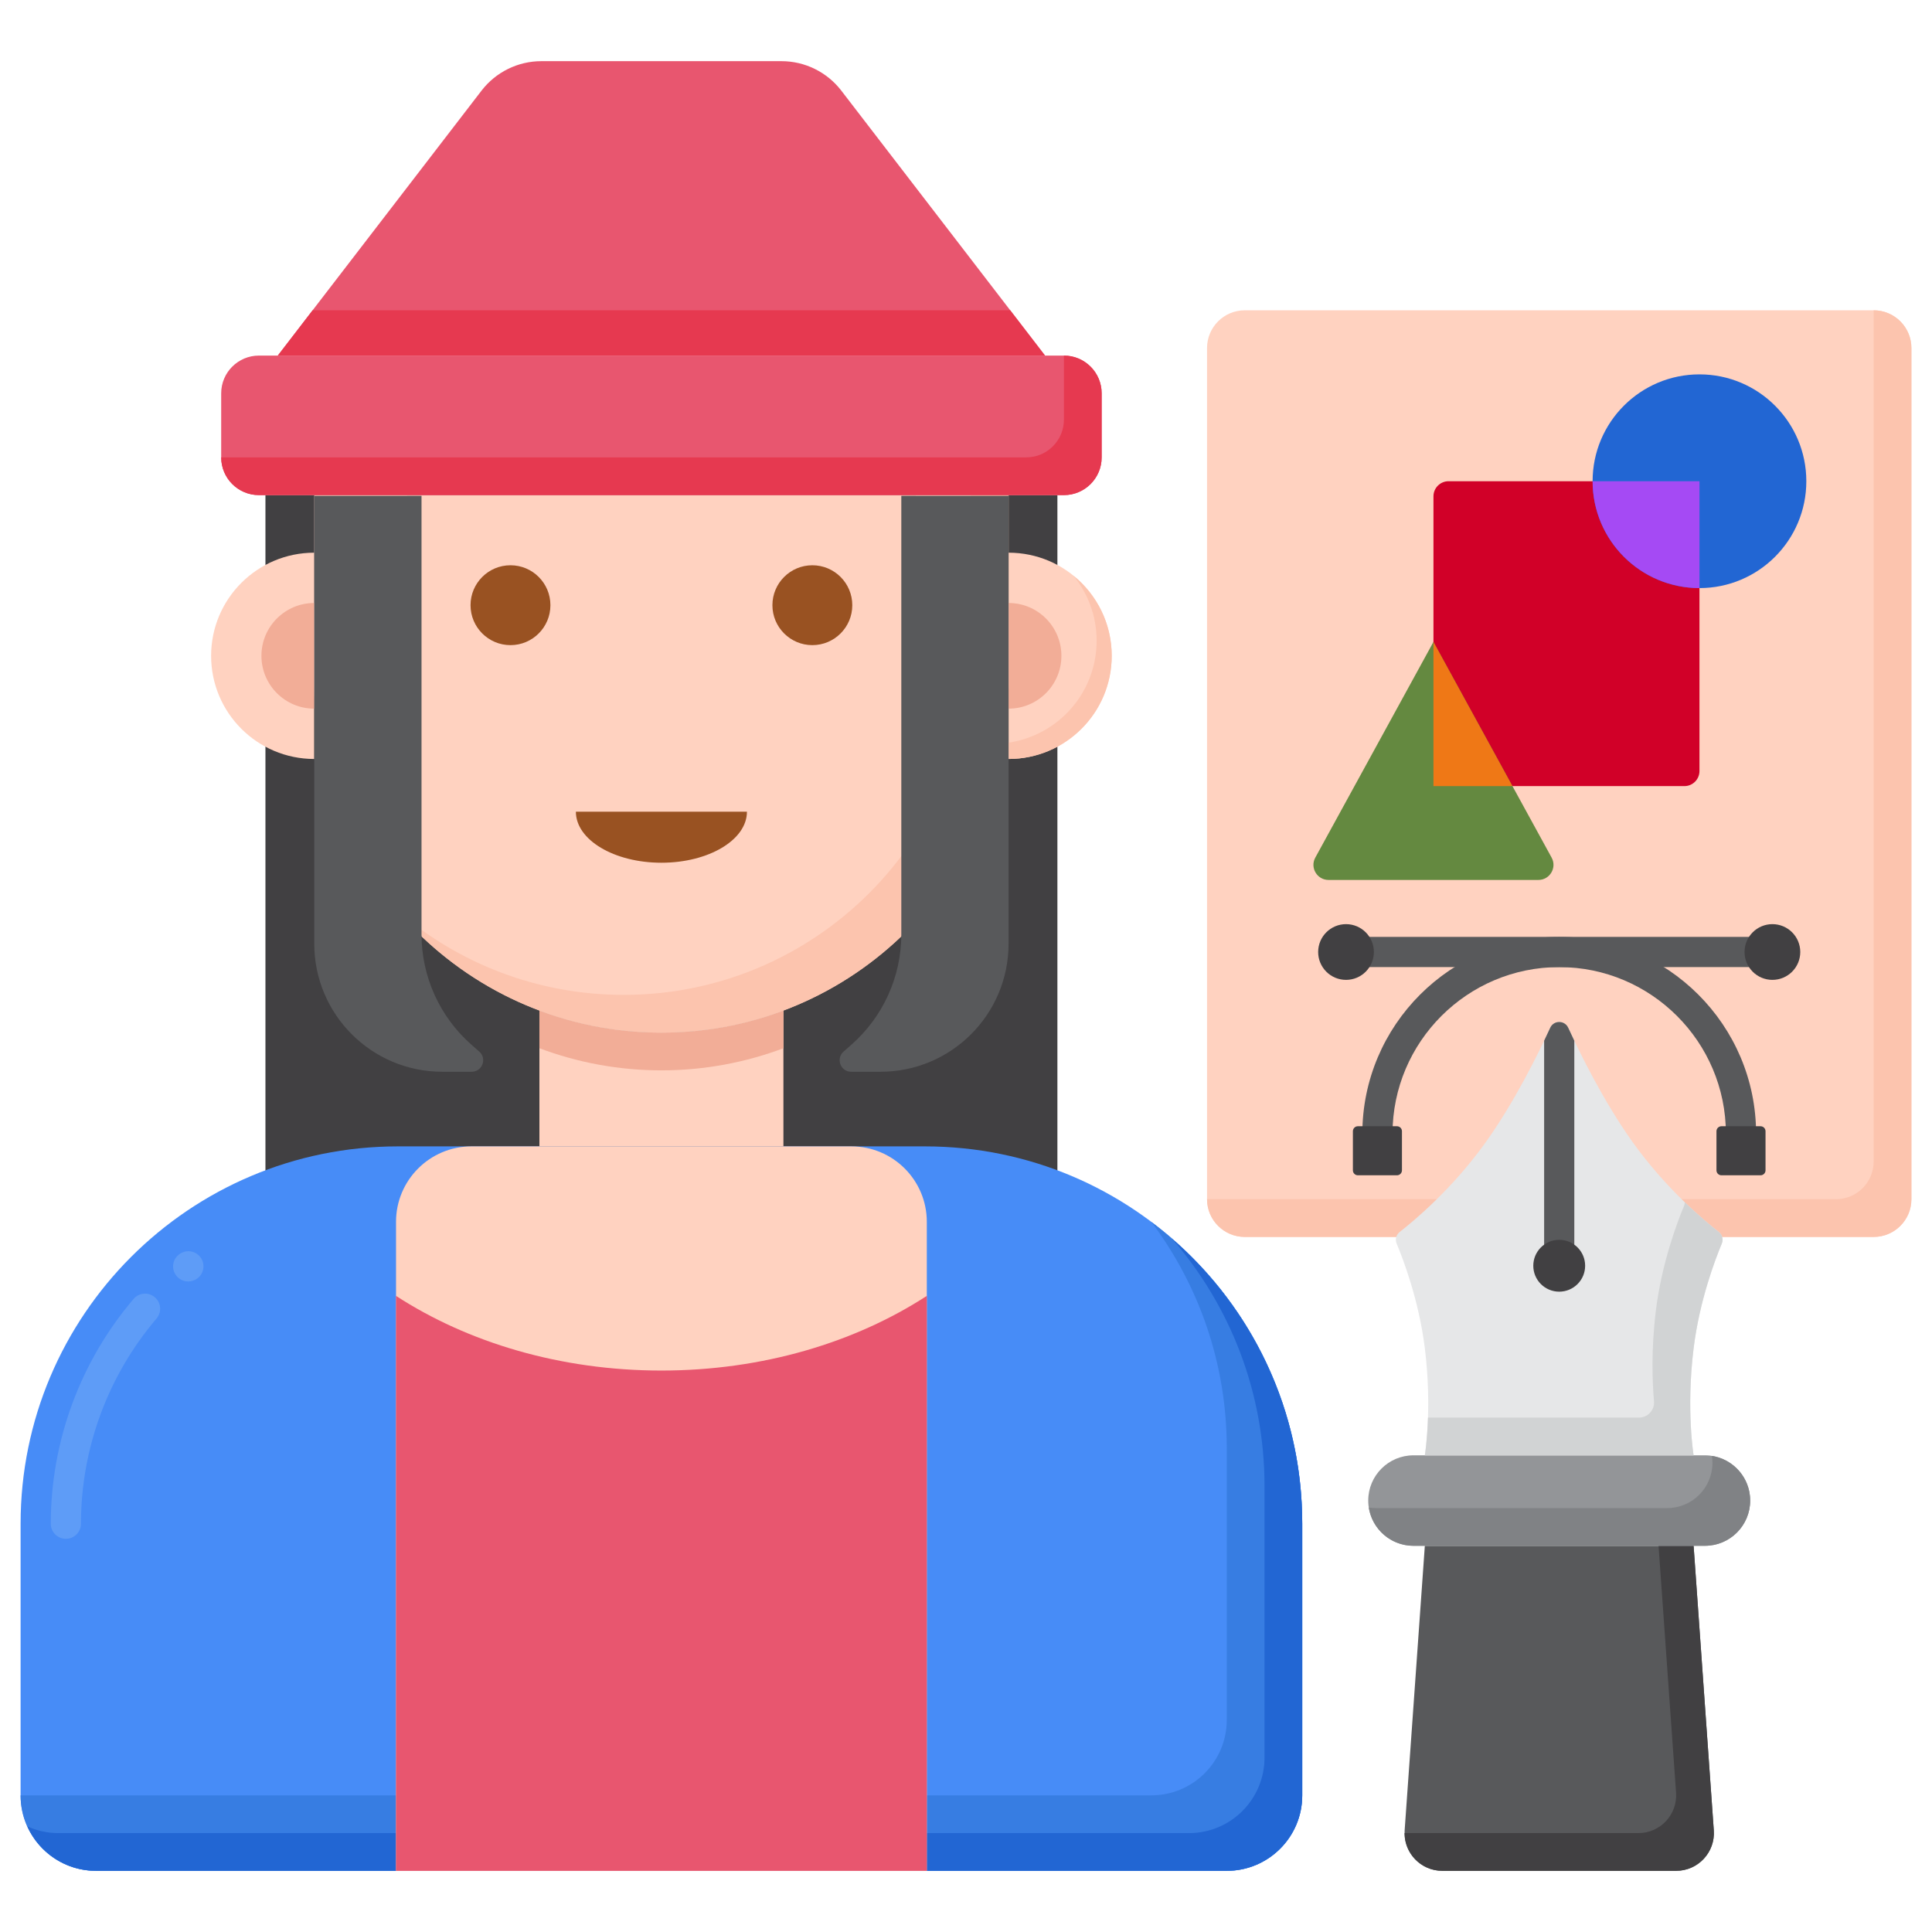 <svg id="Layer_1" height="512" viewBox="0 0 256 256" width="512" xmlns="http://www.w3.org/2000/svg"><g><g><g><g><path d="m248.271 163.9h-83.333c-2.761 0-5-2.239-5-5v-112.783c0-2.761 2.239-5 5-5h83.333c2.761 0 5 2.239 5 5v112.783c0 2.762-2.239 5-5 5z" fill="#ffd2c0"/></g></g><g><g><path d="m248.271 41.117v112.783c0 2.761-2.239 5-5 5h-83.333c0 2.761 2.239 5 5 5h83.333c2.761 0 5-2.239 5-5v-112.783c0-2.761-2.239-5-5-5z" fill="#fcc4ae"/></g></g></g><g><g><g><path d="m35.172 65.605h104.939v104.343h-104.939z" fill="#414042"/></g></g><g><g><g><g><g><path d="m133.641 73.234v27.333c7.548 0 13.667-6.119 13.667-13.667 0-7.547-6.119-13.666-13.667-13.666z" fill="#ffd2c0"/></g></g><g><g><path d="m142.25 76.292c1.91 2.35 3.058 5.344 3.058 8.608 0 6.867-5.07 12.534-11.667 13.504v2.163c7.548 0 13.667-6.119 13.667-13.667 0-4.283-1.973-8.103-5.058-10.608z" fill="#fcc4ae"/></g></g><g><g><path d="m133.641 79.9v14c3.866 0 7-3.134 7-7 0-3.865-3.134-7-7-7z" fill="#f2ad97"/></g></g></g><g><g><g><path d="m41.641 73.234c-7.548 0-13.667 6.119-13.667 13.667s6.119 13.667 13.667 13.667z" fill="#ffd2c0"/></g></g><g><g><path d="m41.641 79.9c-3.866 0-7 3.134-7 7s3.134 7 7 7z" fill="#f2ad97"/></g></g></g></g><g><g><path d="m162.554 247.895h-149.825c-5.523 0-10-4.477-10-10v-35.994c0-27.614 22.386-50 50-50h69.824c27.614 0 50 22.386 50 50v35.994c.001 5.522-4.477 10-9.999 10z" fill="#478cf7"/></g></g><g><g><path d="m8.729 203.9c-1.104 0-2-.896-2-2 0-10.897 3.895-21.474 10.968-29.782.716-.839 1.979-.943 2.819-.226.841.716.942 1.978.227 2.819-6.458 7.585-10.014 17.24-10.014 27.188 0 1.106-.895 2.001-2 2.001zm16.212-34.1c-.581 0-1.155-.246-1.547-.727-.694-.85-.592-2.084.251-2.786.01-.009.056-.047.066-.055.863-.69 2.122-.551 2.811.313.69.862.55 2.121-.312 2.811-.372.297-.822.444-1.269.444z" fill="#5e9cf7"/></g></g><g><g><path d="m152.554 161.9c6.278 8.357 10 18.743 10 30v35.994c0 5.523-4.477 10-10 10h-149.825c0 5.523 4.477 10 10 10h149.824c5.523 0 10-4.477 10-10v-35.994c.001-16.357-7.856-30.878-19.999-40z" fill="#377de2"/></g></g><g><g><path d="m155.311 164.144c7.62 8.775 12.243 20.223 12.243 32.757v35.994c0 5.523-4.477 10-10 10h-149.825c-1.466 0-2.855-.323-4.11-.89 1.569 3.471 5.053 5.89 9.11 5.89h149.824c5.523 0 10-4.477 10-10v-35.994c.001-15.08-6.685-28.59-17.242-37.757z" fill="#2266d3"/></g></g><g><g><path d="m122.808 247.895h-70.333v-85.994c0-5.523 4.477-10 10-10h50.333c5.523 0 10 4.477 10 10z" fill="#ffd2c0"/></g></g><g><g><path d="m87.641 181.605c-13.401 0-25.667-3.725-35.167-9.894v76.183h70.333v-76.183c-9.499 6.17-21.764 9.894-35.166 9.894z" fill="#e8566f"/></g></g><g><g><path d="m87.642 136.826c-5.691 0-11.136-1.04-16.167-2.929v18.003h32.333v-18.003c-5.03 1.889-10.476 2.929-16.166 2.929z" fill="#ffd2c0"/></g></g><g><g><path d="m87.642 136.826c-5.691 0-11.136-1.04-16.167-2.929v5c5.03 1.889 10.476 2.93 16.167 2.93 5.69 0 11.136-1.041 16.167-2.93v-5c-5.031 1.889-10.477 2.929-16.167 2.929z" fill="#f2ad97"/></g></g><g><g><g><path d="m41.641 65.605v25.221c0 25.405 20.595 46 46 46 25.405 0 46-20.595 46-46v-25.221z" fill="#ffd2c0"/></g></g></g><g><g><g><path d="m128.641 65.605v20.221c0 25.405-20.595 46-46 46-11.43 0-21.877-4.178-29.922-11.078 8.436 9.837 20.947 16.078 34.922 16.078 25.405 0 46-20.595 46-46v-25.221z" fill="#fcc4ae"/></g></g></g><g><g><circle cx="107.641" cy="80.192" fill="#995222" r="5.292"/></g></g><g><g><circle cx="67.641" cy="80.192" fill="#995222" r="5.292"/></g></g><g><g><path d="m87.641 114.317c6.259 0 11.333-3.026 11.333-6.76h-22.666c0 3.734 5.074 6.76 11.333 6.76z" fill="#995222"/></g></g></g><g><g><path d="m140.975 65.605h-106.667c-2.761 0-5-2.239-5-5v-8.488c0-2.761 2.239-5 5-5h106.667c2.761 0 5 2.239 5 5v8.488c0 2.762-2.239 5-5 5z" fill="#e8566f"/></g></g><g><g><path d="m140.975 47.117v8.488c0 2.761-2.239 5-5 5h-106.667c0 2.761 2.239 5 5 5h106.667c2.761 0 5-2.239 5-5v-8.488c0-2.761-2.239-5-5-5z" fill="#e63950"/></g></g><g><g><path d="m103.55 8.105h-31.817c-3.105 0-6.034 1.443-7.927 3.904l-26.998 35.108h101.667l-26.998-35.108c-1.893-2.461-4.822-3.904-7.927-3.904z" fill="#e8566f"/></g></g><g><g><path d="m41.422 41.117-4.614 6h101.667l-4.614-6z" fill="#e63950"/></g></g><g><g><g><g><path d="m119.429 65.703v58.1c0 5.594-2.405 10.918-6.603 14.616l-1.048.923c-1.055.93-.398 2.671 1.009 2.671h3.888c9.37 0 16.966-7.596 16.966-16.966v-59.344z" fill="#58595b"/></g></g></g></g><g><g><g><g><path d="m55.854 65.703v58.1c0 5.594 2.405 10.918 6.603 14.616l1.048.923c1.055.93.398 2.671-1.009 2.671h-3.888c-9.37 0-16.966-7.596-16.966-16.966v-59.344z" fill="#58595b"/></g></g></g></g></g><g><g><g><g><path d="m188.798 204.826h35.613l2.677 37.715c.205 2.894-2.087 5.354-4.987 5.354h-30.991c-2.901 0-5.193-2.46-4.987-5.354z" fill="#58595b"/></g></g><g><g><path d="m227.087 242.54-2.677-37.714h-4.645l2.322 32.714c.205 2.894-2.087 5.354-4.987 5.354h-30.985c-.003 2.737 2.213 5 4.994 5h30.991c2.9 0 5.192-2.46 4.987-5.354z" fill="#414042"/></g></g><g><g><path d="m187.292 204.826h38.624c3.31 0 5.994-2.684 5.994-5.994 0-3.31-2.684-5.994-5.994-5.994h-38.624c-3.31 0-5.994 2.684-5.994 5.994 0 3.311 2.684 5.994 5.994 5.994z" fill="#939598"/></g></g><g><g><path d="m226.832 192.916c.046.299.077.604.077.917 0 3.31-2.683 5.994-5.994 5.994h-38.624c-.312 0-.617-.031-.917-.077.442 2.874 2.919 5.077 5.917 5.077h38.624c3.31 0 5.994-2.684 5.994-5.994.001-2.999-2.203-5.475-5.077-5.917z" fill="#808285"/></g></g><g><g><path d="m228.148 164.779c.229-.546.062-1.173-.405-1.537-1.945-1.515-7.044-5.776-11.449-11.959-3.776-5.301-6.884-11.593-8.495-15.1-.47-1.022-1.92-1.022-2.389 0-1.611 3.506-4.719 9.798-8.495 15.1-4.406 6.185-9.507 10.446-11.45 11.96-.467.363-.632.99-.404 1.535.88 2.102 2.954 7.548 3.738 13.873 1.006 8.125 0 14.187 0 14.187h35.613s-1.006-6.062 0-14.187c.782-6.324 2.855-11.769 3.736-13.872z" fill="#e6e7e8"/></g></g><g><g><path d="m206.604 169.718c1.104 0 2-.896 2-2v-29.821c-.298-.621-.569-1.2-.805-1.713-.47-1.022-1.92-1.022-2.389 0-.236.514-.508 1.093-.805 1.714v29.821c-.001 1.103.894 1.999 1.999 1.999z" fill="#58595b"/></g></g><g><g><g><path d="m227.743 163.242c-.924-.72-2.565-2.067-4.502-3.94-.003.161-.028.322-.093.478-.881 2.103-2.954 7.548-3.737 13.872-.645 5.208-.463 9.568-.249 12.027.101 1.165-.823 2.16-1.993 2.16h-27.954c-.101 3.098-.416 5-.416 5h35.613s-1.006-6.062 0-14.187c.783-6.324 2.856-11.769 3.737-13.872.227-.547.061-1.175-.406-1.538z" fill="#d1d3d4"/></g></g></g><g><g><circle cx="206.604" cy="167.718" fill="#414042" r="3.435"/></g></g></g><g><g><g><path d="m230.691 152.233c-1.104 0-2-.896-2-2 0-12.18-9.908-22.088-22.087-22.088s-22.087 9.908-22.087 22.088c0 1.104-.896 2-2 2s-2-.896-2-2c0-14.385 11.703-26.088 26.087-26.088s26.087 11.703 26.087 26.088c0 1.105-.895 2-2 2z" fill="#58595b"/></g></g><g><g><path d="m232.062 128.146h-50.916c-1.104 0-2-.896-2-2s.896-2 2-2h50.916c1.104 0 2 .896 2 2s-.895 2-2 2z" fill="#58595b"/></g></g><g><g><g><circle cx="234.853" cy="126.146" fill="#414042" r="3.692"/></g></g><g><g><circle cx="178.355" cy="126.146" fill="#414042" r="3.692"/></g></g></g><g><g><path d="m228.1 149.233h5.182c.364 0 .659.295.659.659v5.182c0 .364-.295.659-.659.659h-5.182c-.364 0-.659-.295-.659-.659v-5.182c.001-.364.296-.659.659-.659z" fill="#414042"/></g></g><g><g><path d="m179.925 149.233h5.182c.364 0 .659.295.659.659v5.182c0 .364-.295.659-.659.659h-5.182c-.364 0-.659-.295-.659-.659v-5.182c.001-.364.296-.659.659-.659z" fill="#414042"/></g></g></g></g><g><g><g><path d="m223.188 104.164h-33.247v-38.399c0-1.105.895-2 2-2h33.247v38.399c0 1.104-.895 2-2 2z" fill="#d10028"/></g></g><g><g><circle cx="225.188" cy="63.765" fill="#2266d3" r="14.159"/></g></g><g><g><path d="m211.029 63.765c0 7.82 6.339 14.159 14.159 14.159v-14.159z" fill="#a54af4"/></g></g><g><g><path d="m174.285 113.637 15.656-28.582 15.656 28.582c.73 1.333-.234 2.961-1.754 2.961h-27.804c-1.52 0-2.484-1.628-1.754-2.961z" fill="#648940"/></g></g><g><g><path d="m200.408 104.164-10.467-19.109v19.109z" fill="#ef7816"/></g></g></g></g></svg>